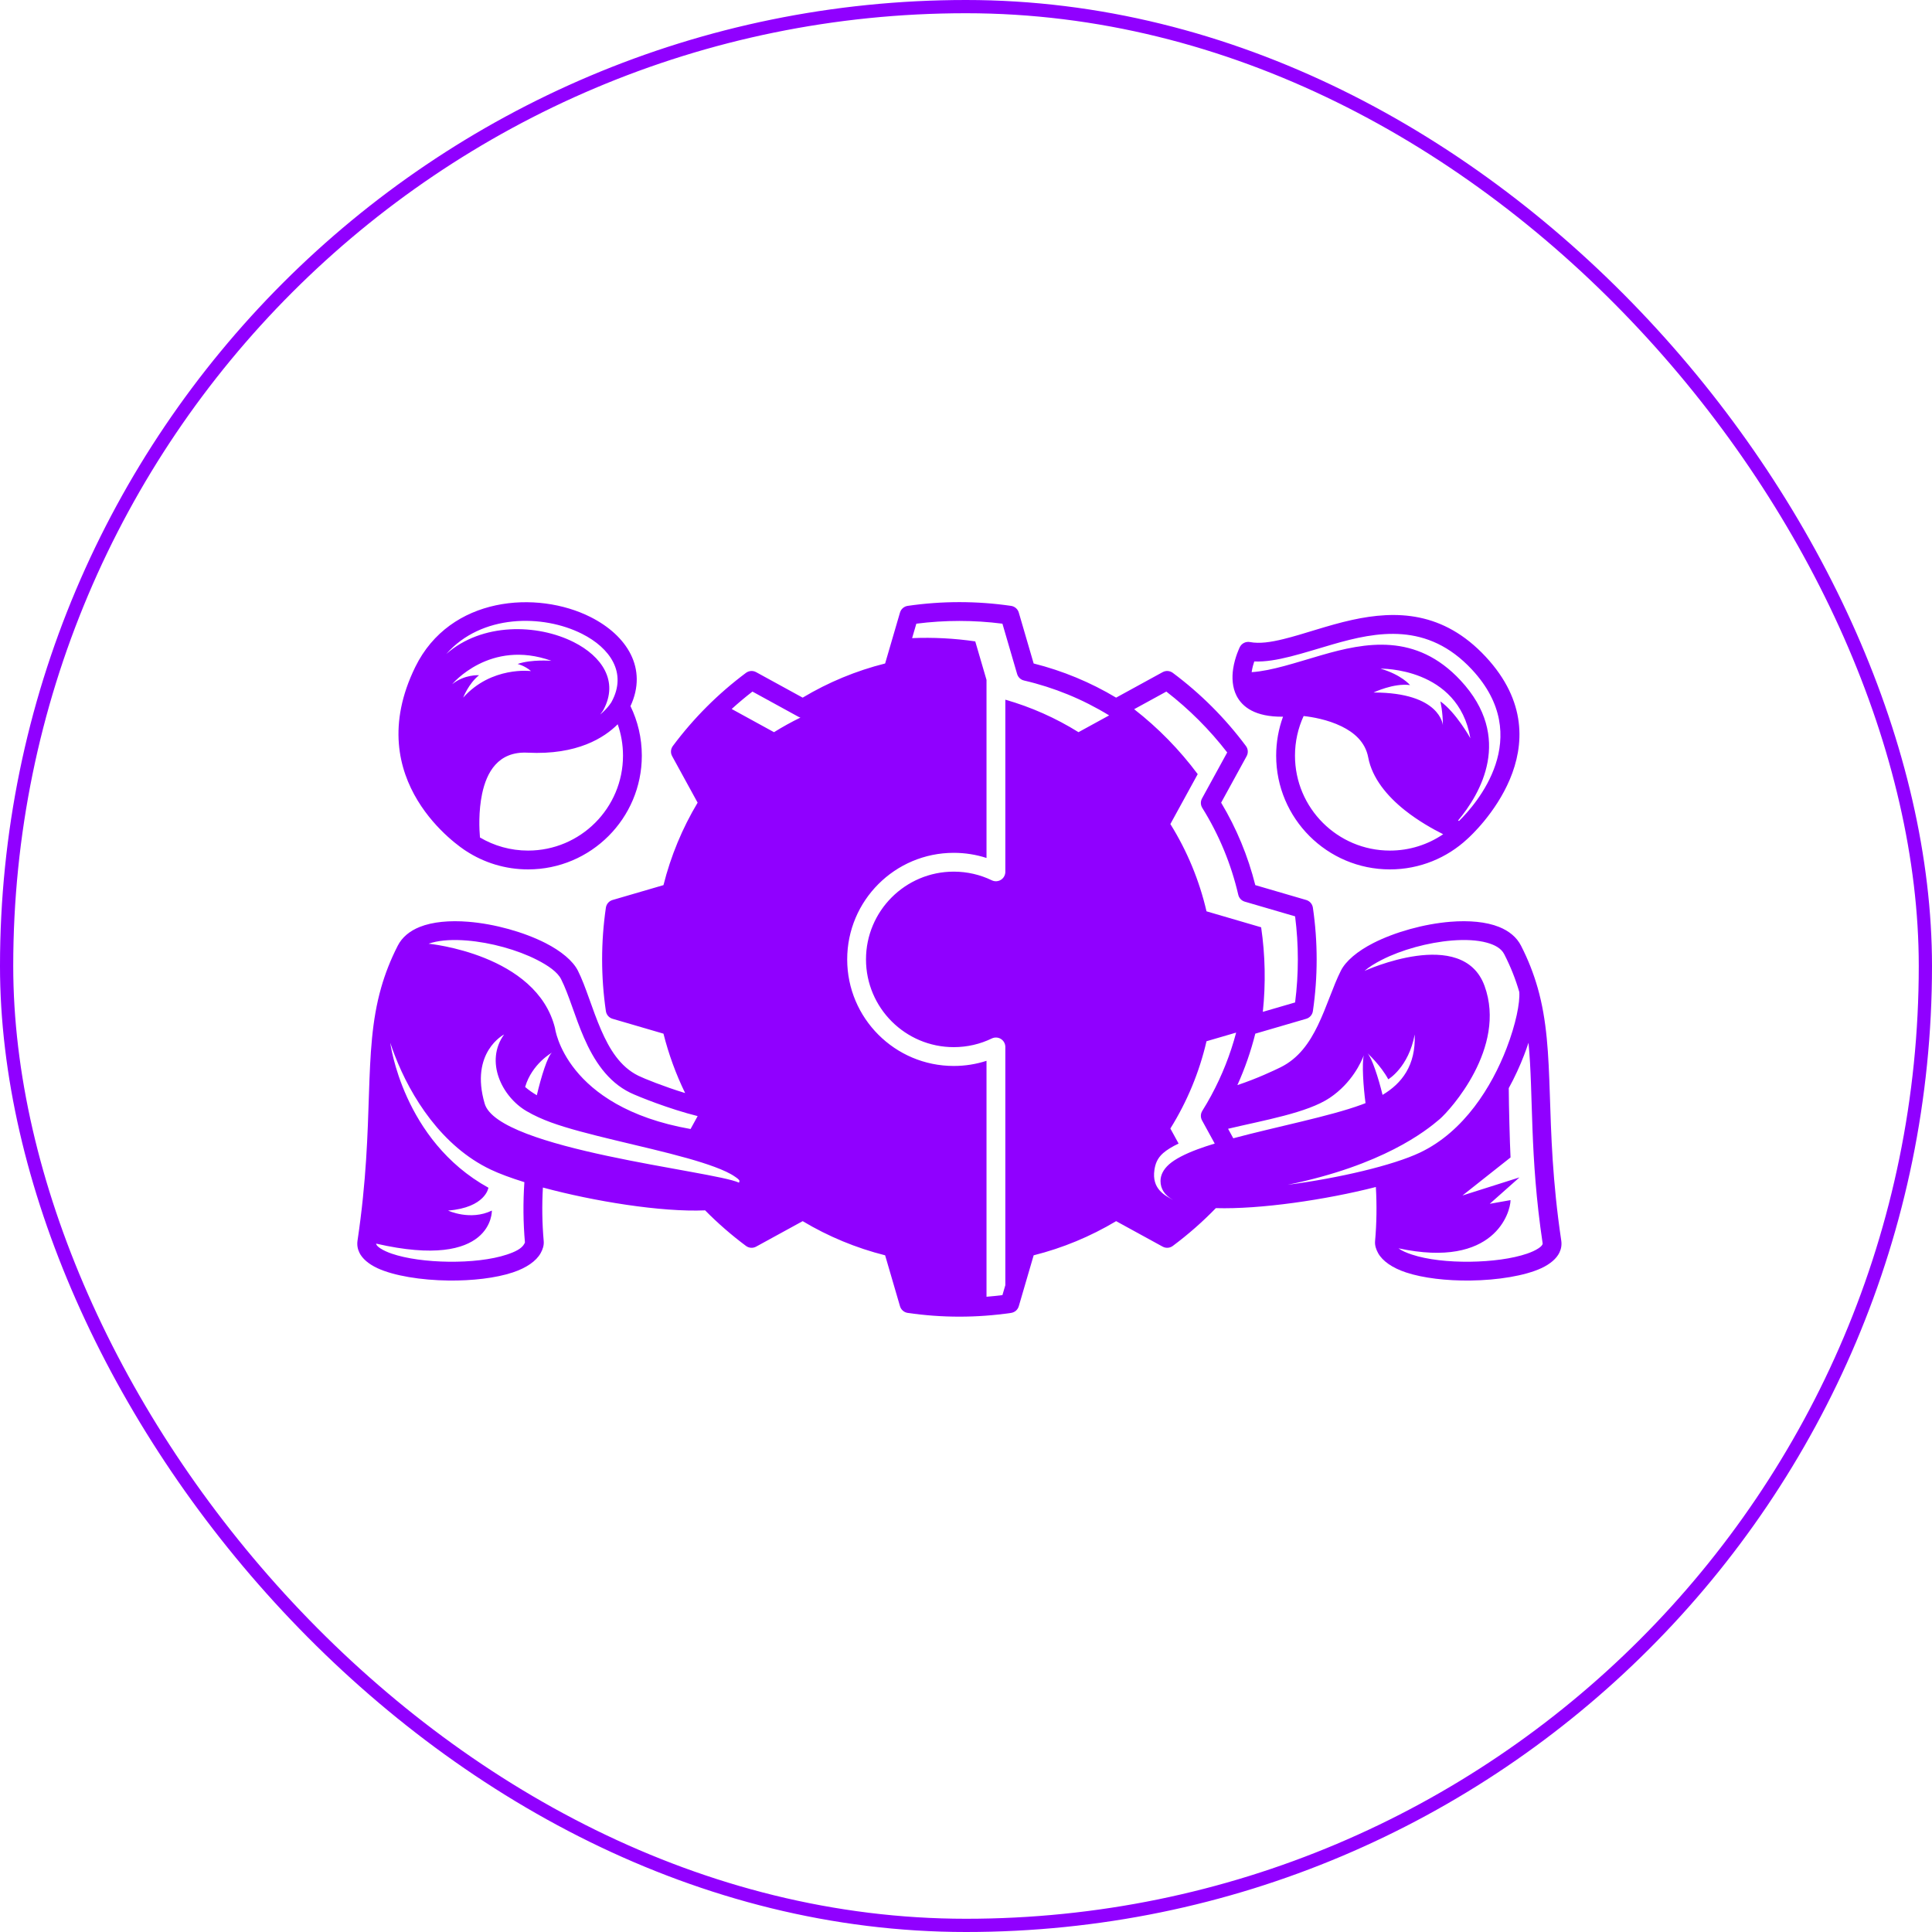 <svg width="146" height="146" viewBox="0 0 146 146" fill="none" xmlns="http://www.w3.org/2000/svg">
<rect x="0.5" y="0.5" width="145" height="145" rx="72.5" stroke="#9000FF"/>
<g clip-path="url(#clip0_341_28143)">
<path fill-rule="evenodd" clip-rule="evenodd" d="M106.908 78.175C106.445 80.668 104.911 81.562 104.911 81.562C104.341 80.506 103.335 79.585 103.335 79.585C103.666 79.919 104.172 81.468 104.479 82.74C105.925 81.876 106.999 80.528 106.908 78.175ZM103.062 79.749C102.878 80.234 102.176 81.83 100.489 82.963C98.791 84.102 95.513 84.654 92.805 85.301L93.198 86.019C96.44 85.15 100.481 84.361 102.875 83.484C102.981 83.445 103.087 83.404 103.192 83.363C103.025 82.114 102.91 80.369 103.062 79.749ZM41.718 79.543C41.718 79.543 40.199 80.382 39.684 82.142C39.956 82.376 40.253 82.583 40.568 82.767C40.879 81.422 41.393 79.758 41.718 79.543ZM38.093 78.175C38.093 78.175 35.488 79.506 36.627 83.401C37.64 86.863 53.908 88.479 55.845 89.372C55.863 89.335 55.875 89.294 55.879 89.249C55.888 89.15 55.653 89 55.543 88.922C55.176 88.664 54.648 88.423 54.011 88.186C53.422 87.967 52.749 87.755 52.021 87.548C51.983 87.541 51.945 87.531 51.908 87.517C48.582 86.582 44.18 85.75 41.636 84.819C40.99 84.582 40.36 84.303 39.779 83.96C37.924 82.868 36.626 80.213 38.093 78.175ZM105.682 94.334C105.932 94.522 106.286 94.671 106.695 94.807C107.867 95.197 109.482 95.366 111.084 95.348C112.687 95.329 114.279 95.123 115.403 94.736C115.734 94.621 116.02 94.493 116.244 94.346C116.388 94.251 116.506 94.158 116.562 94.042C116.575 94.017 116.581 93.989 116.576 93.96C115.576 87.255 115.887 82.727 115.508 78.799C115.408 79.103 115.297 79.415 115.175 79.732C114.863 80.543 114.477 81.391 114.016 82.231C114.025 83.701 114.092 86.259 114.15 87.468L110.518 90.342L114.825 88.976L112.58 90.971L114.15 90.692C114.15 91.59 112.96 95.898 105.682 94.334ZM114.811 74.964C114.537 74.017 114.17 73.076 113.675 72.11C113.444 71.66 112.96 71.402 112.361 71.237C111.615 71.033 110.698 70.996 109.726 71.074C107.907 71.221 105.903 71.78 104.428 72.531C103.908 72.796 103.453 73.076 103.113 73.372C103.113 73.372 110.539 69.969 112.188 74.508C113.882 79.173 109.574 83.906 108.791 84.577C107.731 85.484 104.487 88.059 97.317 89.533C101.174 89.031 105.28 88.064 107.313 87.097C110.648 85.511 112.738 82.106 113.849 79.221C114.556 77.385 114.873 75.763 114.811 74.964ZM60.488 54.227C60.435 54.212 60.384 54.192 60.335 54.165C60.335 54.165 56.862 52.262 56.862 52.262C56.321 52.68 55.798 53.119 55.293 53.578L58.492 55.331C59.139 54.928 59.805 54.559 60.488 54.227ZM83.816 54.062C81.828 52.843 79.657 51.953 77.385 51.426C77.135 51.368 76.935 51.179 76.863 50.933L75.753 47.132C74.673 46.993 73.587 46.924 72.5 46.924C71.414 46.924 70.327 46.993 69.247 47.132L68.928 48.223C70.521 48.156 72.119 48.239 73.7 48.47L74.55 51.38V64.836C73.77 64.584 72.938 64.448 72.075 64.448C67.63 64.448 64.022 68.056 64.022 72.501C64.022 76.946 67.63 80.554 72.075 80.554C72.938 80.554 73.77 80.418 74.55 80.165V97.995C74.951 97.963 75.353 97.921 75.753 97.87L75.972 97.122V79.117C75.972 78.871 75.846 78.644 75.639 78.514C75.431 78.384 75.172 78.37 74.951 78.476C74.081 78.897 73.105 79.132 72.075 79.132C68.415 79.132 65.443 76.161 65.443 72.501C65.443 68.841 68.415 65.869 72.075 65.869C73.105 65.869 74.081 66.104 74.951 66.525C75.172 66.631 75.431 66.617 75.639 66.487C75.846 66.357 75.972 66.13 75.972 65.885V52.874C77.918 53.431 79.78 54.257 81.501 55.33L83.816 54.062ZM95.431 76.465C96.522 76.147 97.87 75.754 97.87 75.754C98.146 73.594 98.146 71.407 97.87 69.248L94.068 68.138C93.822 68.066 93.633 67.867 93.575 67.616C93.037 65.294 92.118 63.076 90.857 61.053C90.72 60.835 90.713 60.56 90.836 60.336L92.739 56.862C91.408 55.14 89.862 53.594 88.139 52.262L85.707 53.594C87.521 55.006 89.136 56.657 90.51 58.501L88.444 62.273C89.711 64.306 90.634 66.535 91.175 68.868L95.304 70.075C95.614 72.192 95.656 74.339 95.431 76.465ZM91.535 82.781C92.347 81.279 92.978 79.684 93.415 78.033L91.175 78.686C90.634 81.02 89.711 83.249 88.444 85.282L89.066 86.418C88.575 86.652 88.177 86.894 87.896 87.141C87.443 87.538 87.302 87.981 87.239 88.408C87.028 89.839 88.01 90.334 88.664 90.686C88.01 90.334 87.699 89.835 87.699 89.249C87.699 88.816 87.903 88.378 88.356 87.981C88.804 87.588 89.547 87.206 90.494 86.853C90.892 86.705 91.329 86.56 91.796 86.418L90.836 84.666C90.713 84.441 90.72 84.167 90.856 83.949C91.095 83.566 91.321 83.178 91.535 82.782C91.535 82.782 91.535 82.781 91.535 82.781ZM52.718 84.342C50.586 83.812 48.192 82.853 47.617 82.572C45.926 81.743 44.884 80.147 44.127 78.41C43.443 76.844 42.996 75.169 42.401 73.993C42.131 73.459 41.442 72.974 40.572 72.531C39.097 71.78 37.094 71.221 35.274 71.074C34.303 70.996 33.385 71.033 32.639 71.237C32.553 71.261 32.469 71.286 32.388 71.315C32.388 71.315 40.542 72.094 41.94 77.688C41.94 77.688 42.679 83.64 52.185 85.319C52.461 84.816 52.72 84.345 52.72 84.345C52.719 84.343 52.718 84.343 52.718 84.342ZM28.422 93.979C28.422 94.001 28.428 94.022 28.438 94.042C28.494 94.158 28.612 94.251 28.757 94.346C28.981 94.493 29.267 94.621 29.598 94.736C30.721 95.123 32.313 95.329 33.917 95.348C35.519 95.366 37.133 95.197 38.305 94.807C38.922 94.602 39.413 94.368 39.613 94.009C39.632 93.976 39.659 93.912 39.669 93.892C39.535 92.376 39.524 90.86 39.627 89.335C38.615 89.021 37.74 88.697 37.077 88.382C33.398 86.632 31.049 82.913 29.825 79.732C29.703 79.415 29.592 79.103 29.492 78.799C29.492 78.799 30.428 86.175 36.91 89.756C36.91 89.756 36.7 91.252 33.861 91.482C33.861 91.482 35.54 92.272 37.17 91.482C37.17 91.482 37.314 96.023 28.422 93.979ZM41.026 89.741C40.95 91.096 40.968 92.444 41.088 93.793C41.116 94.111 41.012 94.42 40.856 94.7C40.522 95.3 39.783 95.814 38.754 96.156C37.458 96.588 35.673 96.79 33.901 96.769C31.819 96.745 29.758 96.41 28.518 95.833C27.835 95.514 27.374 95.103 27.16 94.665C27.021 94.379 26.97 94.074 27.018 93.751C28.362 84.732 27.382 79.616 28.804 74.636L28.804 74.635C29.105 73.583 29.51 72.536 30.06 71.462C30.386 70.826 30.958 70.353 31.721 70.047C32.689 69.659 33.991 69.544 35.388 69.657C37.391 69.818 39.593 70.438 41.217 71.264C42.413 71.873 43.298 72.617 43.67 73.35C44.275 74.547 44.735 76.248 45.43 77.842C46.051 79.266 46.856 80.615 48.242 81.294C48.671 81.505 50.172 82.112 51.776 82.603C51.077 81.169 50.528 79.664 50.138 78.113L46.29 76.989C46.023 76.912 45.826 76.685 45.786 76.41C45.407 73.817 45.407 71.184 45.786 68.592C45.826 68.316 46.023 68.09 46.29 68.012C46.29 68.012 50.138 66.888 50.138 66.889C50.689 64.696 51.558 62.596 52.719 60.657L50.793 57.141C50.659 56.897 50.68 56.598 50.846 56.375C52.411 54.274 54.273 52.412 56.374 50.846C56.598 50.681 56.897 50.66 57.141 50.794L60.657 52.72C62.596 51.559 64.695 50.689 66.888 50.139L68.012 46.29C68.09 46.025 68.316 45.827 68.591 45.786C69.887 45.597 71.194 45.502 72.5 45.502C73.806 45.502 75.113 45.597 76.409 45.786C76.685 45.827 76.911 46.025 76.989 46.29L78.113 50.139C80.305 50.689 82.404 51.559 84.344 52.72L87.86 50.794C88.103 50.66 88.403 50.681 88.626 50.846C90.727 52.412 92.59 54.274 94.154 56.375C94.321 56.598 94.341 56.897 94.208 57.141C94.208 57.141 92.281 60.657 92.281 60.657C93.443 62.596 94.312 64.696 94.862 66.888L98.71 68.012C98.977 68.09 99.174 68.316 99.214 68.592C99.594 71.184 99.594 73.817 99.214 76.41C99.174 76.685 98.977 76.912 98.71 76.989C98.71 76.989 94.862 78.113 94.862 78.113C94.527 79.448 94.074 80.749 93.508 82.001C95.008 81.504 96.322 80.874 96.758 80.661C98.145 79.981 98.961 78.782 99.583 77.499C100.274 76.073 100.73 74.54 101.331 73.35C101.703 72.617 102.587 71.873 103.784 71.264C105.407 70.438 107.61 69.818 109.613 69.657C111.009 69.544 112.312 69.659 113.28 70.047C114.043 70.353 114.615 70.826 114.941 71.462C115.491 72.536 115.896 73.583 116.196 74.635C116.197 74.635 116.197 74.636 116.197 74.636C117.619 79.616 116.638 84.732 117.983 93.751C118.031 94.074 117.98 94.379 117.841 94.665C117.628 95.103 117.166 95.514 116.483 95.833C115.242 96.41 113.182 96.745 111.101 96.769C109.328 96.789 107.543 96.588 106.247 96.156C105.218 95.814 104.479 95.3 104.144 94.699C103.99 94.42 103.885 94.111 103.913 93.793C104.034 92.439 104.052 91.067 103.973 89.701C100.189 90.67 95.201 91.398 91.882 91.297C90.876 92.334 89.788 93.29 88.626 94.155C88.403 94.32 88.104 94.341 87.86 94.207L84.345 92.282C82.405 93.442 80.305 94.313 78.113 94.863L76.989 98.71C76.911 98.977 76.685 99.174 76.41 99.215C75.114 99.404 73.807 99.499 72.501 99.499C71.194 99.499 69.888 99.404 68.592 99.215C68.317 99.174 68.09 98.977 68.012 98.71L66.888 94.863C64.696 94.312 62.596 93.442 60.657 92.282L57.141 94.207C56.898 94.341 56.598 94.32 56.375 94.155C55.277 93.337 54.244 92.438 53.285 91.466C49.966 91.61 44.874 90.781 41.026 89.741ZM34.168 51.708C35.105 50.949 36.202 51.026 36.202 51.026C35.406 51.658 35.004 52.718 35.004 52.718C37.137 50.328 40.126 50.712 40.126 50.712C39.652 50.301 39.116 50.175 39.116 50.175C40.176 49.812 41.675 49.938 41.675 49.938C37.013 48.263 34.168 51.708 34.168 51.708ZM36.27 63.288C37.337 63.917 38.58 64.278 39.906 64.278C43.866 64.278 47.08 61.063 47.08 57.104C47.08 56.273 46.939 55.475 46.679 54.733C45.679 55.736 43.626 57.07 39.87 56.879C37.629 56.765 36.771 58.383 36.433 59.984C36.151 61.325 36.218 62.684 36.27 63.288ZM46.224 53.023C47.406 50.843 46.099 48.965 43.988 47.9C41.001 46.394 36.368 46.413 33.727 49.419C36.427 47.046 40.599 47.134 43.361 48.527C45.472 49.591 46.779 51.47 45.597 53.65C45.597 53.65 45.591 53.663 45.588 53.668C45.588 53.668 45.517 53.797 45.356 53.997C45.972 53.486 46.215 53.041 46.215 53.041C46.217 53.036 46.224 53.023 46.224 53.023ZM35.211 64.303C34.823 64.056 27.149 59.038 31.383 50.401C34.01 45.044 40.589 44.593 44.628 46.63C47.396 48.026 48.963 50.527 47.645 53.361C48.194 54.492 48.502 55.762 48.502 57.104C48.502 61.848 44.65 65.7 39.906 65.7C38.174 65.7 36.561 65.186 35.211 64.303ZM104.322 50.53C105.902 50.984 106.556 51.771 106.556 51.771C105.32 51.603 103.798 52.332 103.798 52.332C108.869 52.332 109.037 54.805 109.037 54.805C109.037 53.799 108.848 53.002 108.848 53.002C110.022 53.821 111.115 55.789 111.115 55.789C110.196 50.402 104.322 50.53 104.322 50.53ZM98.514 54.11C98.095 55.022 97.861 56.036 97.861 57.104C97.861 61.063 101.076 64.278 105.035 64.278C106.526 64.278 107.911 63.822 109.059 63.042C108.273 62.65 107.176 62.034 106.16 61.227C104.847 60.182 103.691 58.818 103.395 57.235C103.174 56.057 102.31 55.345 101.381 54.891C100.313 54.369 99.138 54.178 98.514 54.11ZM110.185 62.006C110.211 62.018 110.235 62.029 110.259 62.04C111.538 60.782 116.011 55.731 111.232 50.597C107.869 46.986 104.046 47.729 100.706 48.696C98.477 49.341 96.426 50.063 94.784 49.985C94.713 50.194 94.638 50.462 94.594 50.75C94.592 50.765 94.59 50.781 94.588 50.795C96.105 50.695 97.908 50.076 99.847 49.515C103.187 48.547 107.01 47.804 110.372 51.416C114.405 55.748 111.85 60.021 110.185 62.006ZM96.957 54.161C94.852 54.186 93.876 53.423 93.445 52.577C93.123 51.942 93.089 51.202 93.188 50.54C93.323 49.64 93.69 48.903 93.69 48.903C93.831 48.618 94.145 48.461 94.458 48.52C95.192 48.658 96.04 48.527 96.972 48.299C98.541 47.918 100.318 47.254 102.18 46.846C105.497 46.121 109.06 46.178 112.272 49.628C118.551 56.372 111.325 63.006 110.889 63.396C109.354 64.825 107.296 65.7 105.035 65.7C100.291 65.7 96.439 61.848 96.439 57.104C96.439 56.07 96.622 55.079 96.957 54.161Z" fill="#9000FF"/>
</g>
<defs>
<clipPath id="clip0_341_28143">
<rect width="91" height="91" fill="white" transform="translate(27 27)"/>
</clipPath>
</defs>
</svg>
